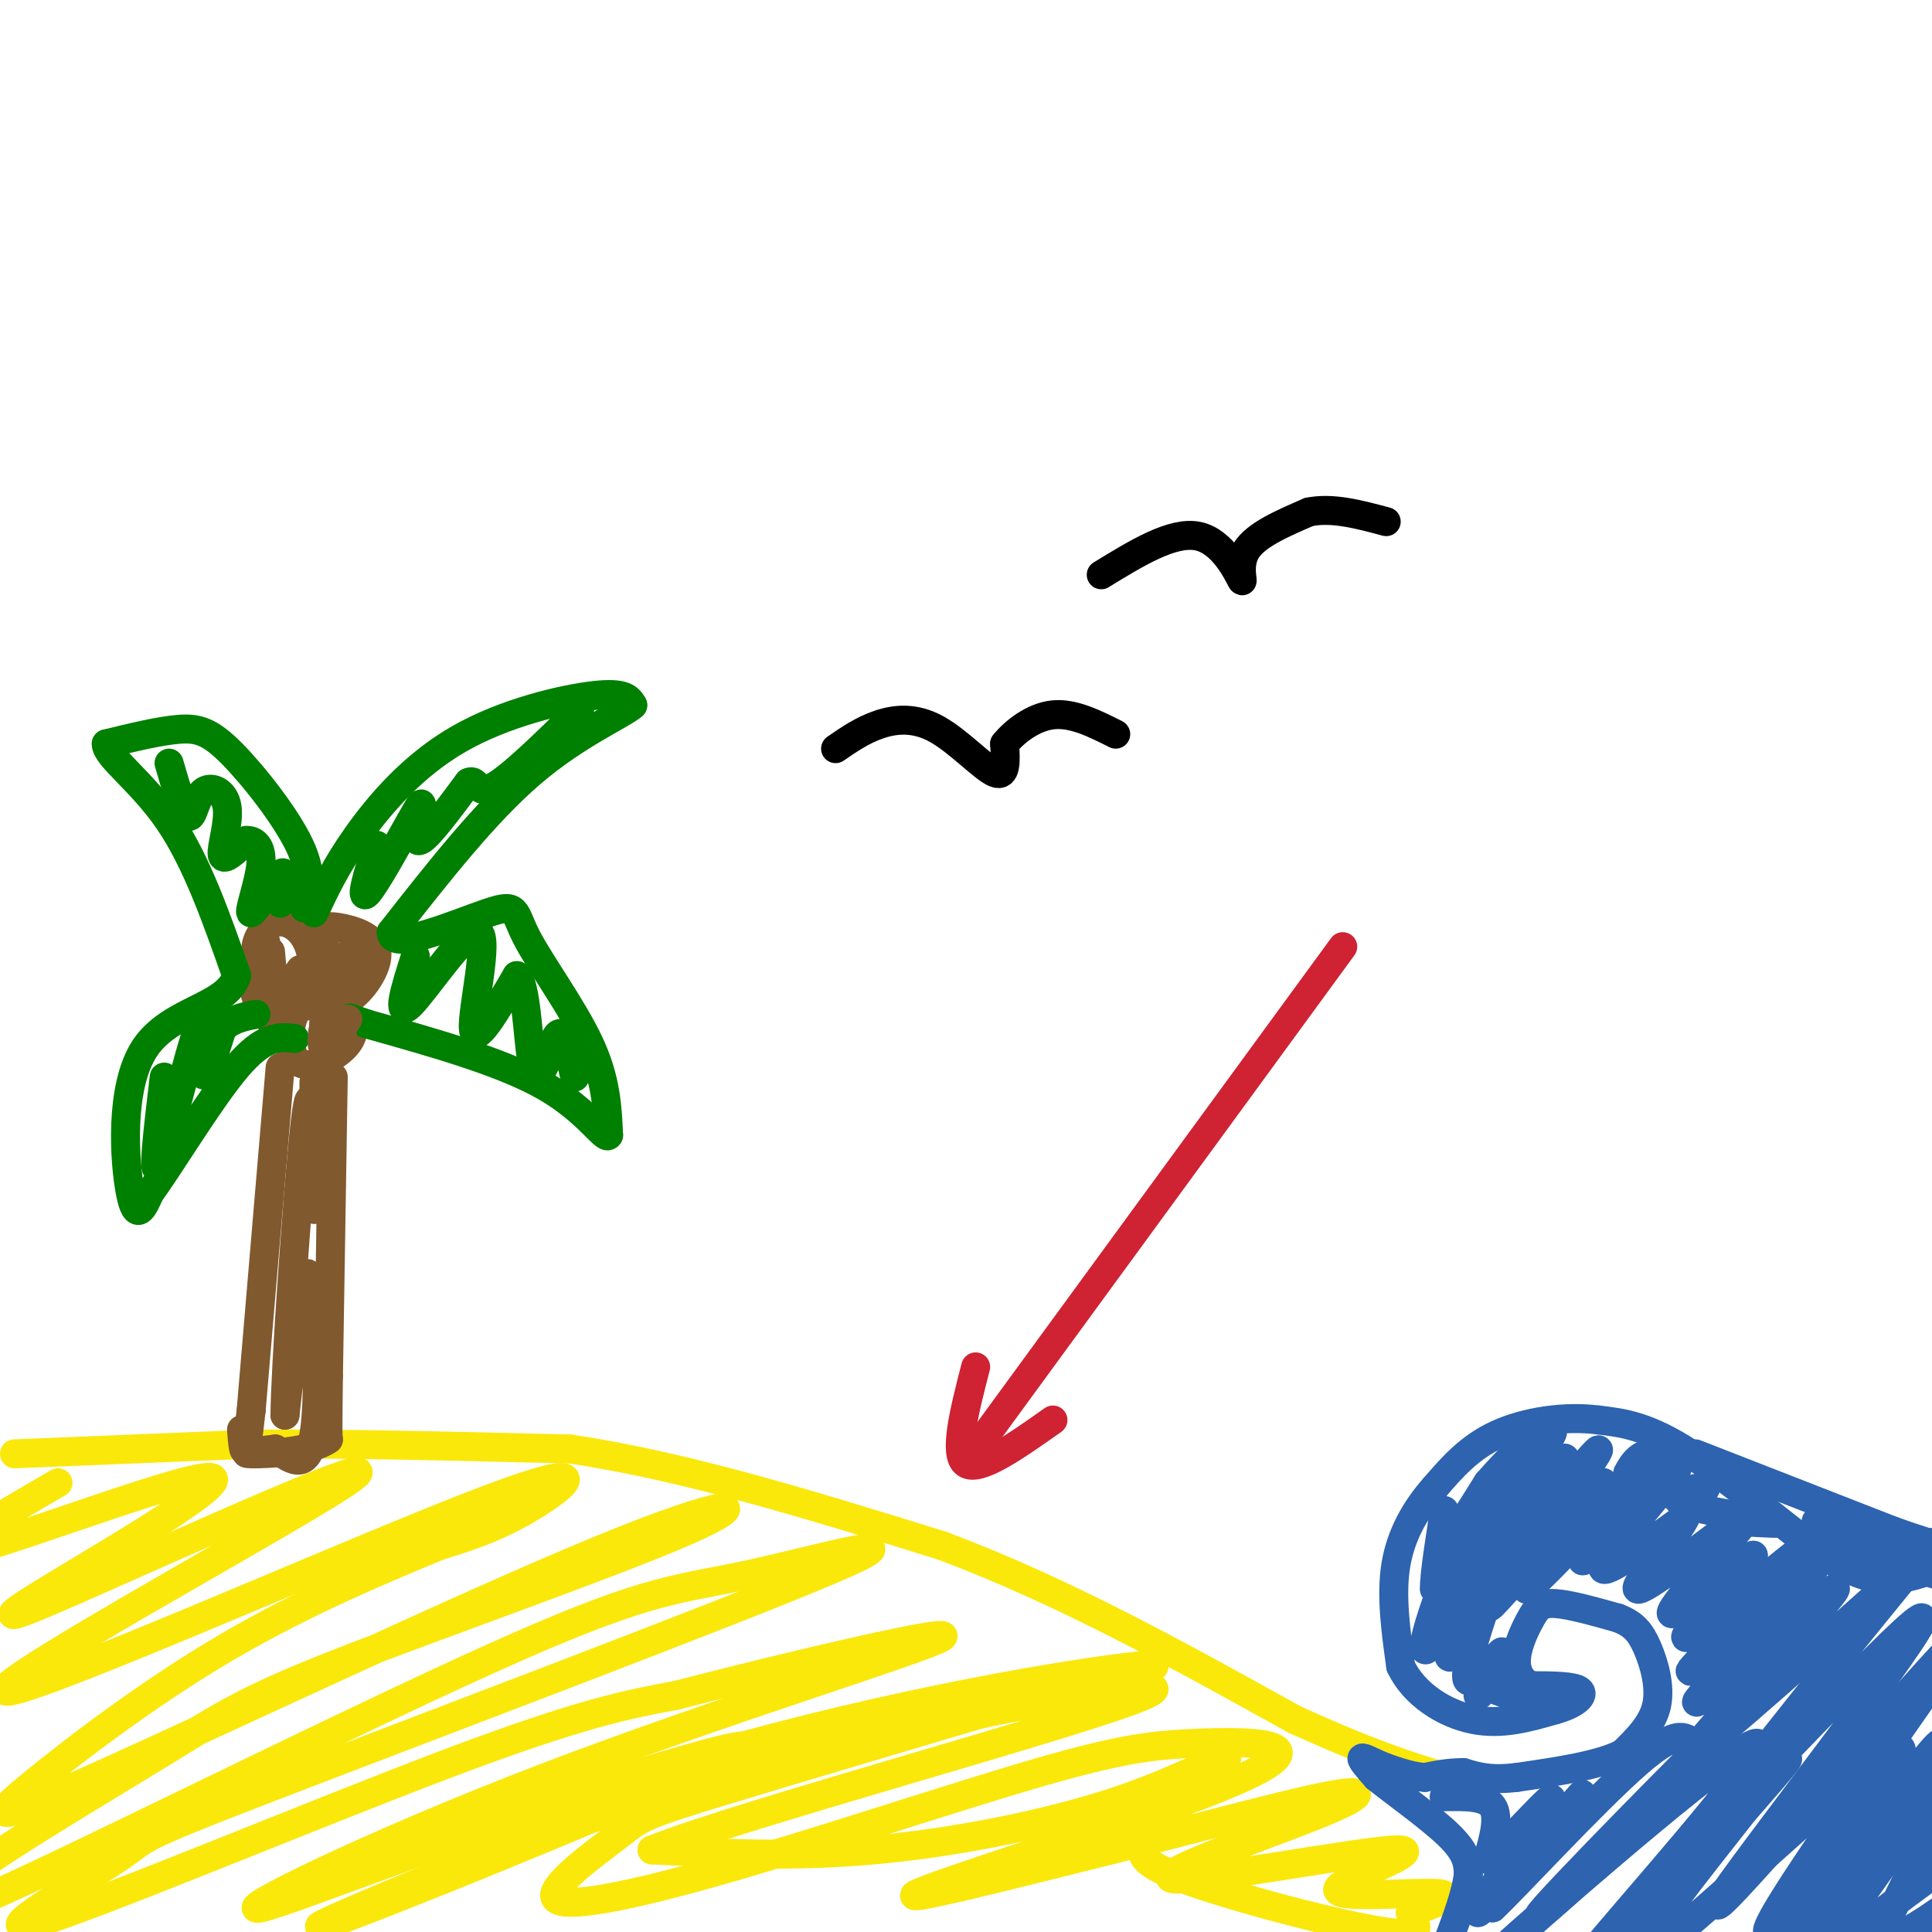 <svg viewBox='0 0 400 400' version='1.1' xmlns='http://www.w3.org/2000/svg' xmlns:xlink='http://www.w3.org/1999/xlink'><g fill='none' stroke='rgb(250,232,11)' stroke-width='6' stroke-linecap='round' stroke-linejoin='round'><path d='M3,301c0.000,0.000 49.000,-2.000 49,-2'/><path d='M52,299c19.167,-0.167 42.583,0.417 66,1'/><path d='M118,300c23.833,3.500 50.417,11.750 77,20'/><path d='M195,320c25.000,9.333 49.000,22.667 73,36'/><path d='M268,356c18.000,8.167 26.500,10.583 35,13'/><path d='M12,307c-14.417,8.369 -28.833,16.738 -18,14c10.833,-2.738 46.917,-16.583 50,-15c3.083,1.583 -26.833,18.595 -37,25c-10.167,6.405 -0.583,2.202 9,-2'/><path d='M16,329c20.159,-8.799 66.056,-29.797 57,-23c-9.056,6.797 -73.067,41.389 -72,44c1.067,2.611 67.210,-26.759 96,-38c28.790,-11.241 20.226,-4.355 13,0c-7.226,4.355 -13.113,6.177 -19,8'/><path d='M91,320c-10.560,4.374 -27.461,11.308 -44,21c-16.539,9.692 -32.718,22.143 -41,29c-8.282,6.857 -8.668,8.120 16,-3c24.668,-11.120 74.390,-34.624 102,-46c27.610,-11.376 33.108,-10.626 18,-4c-15.108,6.626 -50.823,19.126 -71,27c-20.177,7.874 -24.817,11.120 -36,18c-11.183,6.880 -28.909,17.394 -37,23c-8.091,5.606 -6.545,6.303 -5,7'/><path d='M-7,392c-3.381,3.127 -9.332,7.443 13,-3c22.332,-10.443 72.948,-35.645 101,-48c28.052,-12.355 33.539,-11.862 48,-15c14.461,-3.138 37.896,-9.906 17,-1c-20.896,8.906 -86.124,33.486 -116,45c-29.876,11.514 -24.400,9.963 -32,15c-7.600,5.037 -28.277,16.664 -16,13c12.277,-3.664 57.508,-22.618 85,-33c27.492,-10.382 37.246,-12.191 47,-14'/><path d='M140,351c23.457,-6.093 58.599,-14.325 55,-12c-3.599,2.325 -45.940,15.209 -82,29c-36.060,13.791 -65.841,28.490 -59,27c6.841,-1.490 50.303,-19.171 91,-31c40.697,-11.829 78.628,-17.808 90,-19c11.372,-1.192 -3.814,2.404 -19,6'/><path d='M216,351c-17.136,5.128 -50.477,14.948 -67,20c-16.523,5.052 -16.228,5.336 -21,9c-4.772,3.664 -14.611,10.707 -13,13c1.611,2.293 14.670,-0.163 35,-6c20.330,-5.837 47.930,-15.053 65,-20c17.070,-4.947 23.610,-5.624 31,-6c7.390,-0.376 15.630,-0.451 18,1c2.370,1.451 -1.131,4.429 -19,11c-17.869,6.571 -50.105,16.735 -55,19c-4.895,2.265 17.553,-3.367 40,-9'/><path d='M230,383c15.583,-3.880 34.540,-9.079 44,-11c9.460,-1.921 9.423,-0.564 -2,4c-11.423,4.564 -34.232,12.333 -29,13c5.232,0.667 38.506,-5.770 46,-6c7.494,-0.230 -10.790,5.746 -12,8c-1.210,2.254 14.654,0.787 20,1c5.346,0.213 0.173,2.107 -5,4'/><path d='M292,396c0.486,2.082 4.202,5.287 -5,4c-9.202,-1.287 -31.323,-7.065 -42,-11c-10.677,-3.935 -9.911,-6.027 -5,-11c4.911,-4.973 13.966,-12.828 14,-14c0.034,-1.172 -8.952,4.338 -23,9c-14.048,4.662 -33.156,8.475 -50,10c-16.844,1.525 -31.422,0.763 -46,0'/><path d='M135,383c19.121,-7.606 89.924,-26.621 102,-32c12.076,-5.379 -34.576,2.876 -73,13c-38.424,10.124 -68.619,22.116 -85,29c-16.381,6.884 -18.949,8.661 3,0c21.949,-8.661 68.414,-27.760 72,-31c3.586,-3.240 -35.707,9.380 -75,22'/></g>
<g fill='none' stroke='rgb(45,99,175)' stroke-width='6' stroke-linecap='round' stroke-linejoin='round'><path d='M405,323c-4.833,2.000 -9.667,4.000 -14,4c-4.333,0.000 -8.167,-2.000 -12,-4'/><path d='M379,323c-7.467,-5.200 -20.133,-16.200 -29,-22c-8.867,-5.800 -13.933,-6.400 -19,-7'/><path d='M331,294c-7.044,-0.911 -15.156,0.311 -21,3c-5.844,2.689 -9.422,6.844 -13,11'/><path d='M297,308c-3.844,4.333 -6.956,9.667 -8,16c-1.044,6.333 -0.022,13.667 1,21'/><path d='M290,345c2.733,5.800 9.067,9.800 15,11c5.933,1.200 11.467,-0.400 17,-2'/><path d='M322,354c4.200,-1.156 6.200,-3.044 5,-4c-1.200,-0.956 -5.600,-0.978 -10,-1'/><path d='M317,349c-2.370,-1.086 -3.295,-3.301 -3,-6c0.295,-2.699 1.810,-5.880 3,-8c1.190,-2.120 2.054,-3.177 5,-3c2.946,0.177 7.973,1.589 13,3'/><path d='M335,335c3.167,1.226 4.583,2.792 6,6c1.417,3.208 2.833,8.060 2,12c-0.833,3.940 -3.917,6.970 -7,10'/><path d='M336,363c-4.833,2.500 -13.417,3.750 -22,5'/><path d='M314,368c-5.500,0.667 -8.250,-0.167 -11,-1'/><path d='M303,367c-3.167,0.000 -5.583,0.500 -8,1'/><path d='M295,368c-2.667,-0.167 -5.333,-1.083 -8,-2'/><path d='M287,366c-2.489,-0.933 -4.711,-2.267 -5,-2c-0.289,0.267 1.356,2.133 3,4'/><path d='M285,368c3.622,2.933 11.178,8.267 15,12c3.822,3.733 3.911,5.867 4,8'/><path d='M304,388c-0.500,4.833 -3.750,12.917 -7,21'/><path d='M320,354c0.000,0.000 -10.000,-4.000 -10,-4'/><path d='M310,350c-0.615,-2.589 2.846,-7.061 2,-6c-0.846,1.061 -6.000,7.656 -6,7c0.000,-0.656 5.154,-8.561 5,-9c-0.154,-0.439 -5.615,6.589 -7,6c-1.385,-0.589 1.308,-8.794 4,-17'/><path d='M308,331c-1.537,1.399 -7.381,13.398 -8,12c-0.619,-1.398 3.986,-16.192 4,-18c0.014,-1.808 -4.563,9.371 -7,14c-2.437,4.629 -2.733,2.708 -1,-3c1.733,-5.708 5.495,-15.202 6,-17c0.505,-1.798 -2.248,4.101 -5,10'/><path d='M297,329c-0.214,-2.571 1.750,-14.000 2,-16c0.250,-2.000 -1.214,5.429 0,6c1.214,0.571 5.107,-5.714 9,-12'/><path d='M308,307c4.410,-5.049 10.935,-11.673 8,-6c-2.935,5.673 -15.329,23.643 -14,22c1.329,-1.643 16.380,-22.898 19,-26c2.620,-3.102 -7.190,11.949 -17,27'/><path d='M304,324c3.427,-2.968 20.496,-23.888 20,-22c-0.496,1.888 -18.557,26.585 -18,27c0.557,0.415 19.730,-23.453 24,-28c4.270,-4.547 -6.365,10.226 -17,25'/><path d='M313,326c-4.428,6.340 -6.999,9.691 -1,3c5.999,-6.691 20.567,-23.422 20,-22c-0.567,1.422 -16.268,20.998 -16,22c0.268,1.002 16.505,-16.571 23,-23c6.495,-6.429 3.247,-1.715 0,3'/><path d='M339,309c-3.783,4.907 -13.241,15.676 -11,14c2.241,-1.676 16.180,-15.797 17,-16c0.820,-0.203 -11.480,13.514 -13,17c-1.520,3.486 7.740,-3.257 17,-10'/><path d='M349,314c-0.722,2.614 -11.028,14.148 -10,15c1.028,0.852 13.389,-8.978 19,-13c5.611,-4.022 4.472,-2.237 0,3c-4.472,5.237 -12.278,13.925 -12,15c0.278,1.075 8.639,-5.462 17,-12'/><path d='M363,322c-1.722,2.903 -14.527,16.159 -14,17c0.527,0.841 14.387,-10.733 21,-16c6.613,-5.267 5.979,-4.226 -1,3c-6.979,7.226 -20.302,20.638 -19,20c1.302,-0.638 17.229,-15.325 23,-20c5.771,-4.675 1.385,0.663 -3,6'/><path d='M370,332c-6.825,7.483 -22.386,23.191 -18,20c4.386,-3.191 28.719,-25.282 28,-23c-0.719,2.282 -26.491,28.938 -29,33c-2.509,4.062 18.246,-14.469 39,-33'/><path d='M390,329c9.845,-9.186 14.959,-15.652 3,-1c-11.959,14.652 -40.989,50.422 -37,48c3.989,-2.422 40.997,-43.037 42,-41c1.003,2.037 -33.999,46.725 -41,57c-7.001,10.275 14.000,-13.862 35,-38'/><path d='M392,354c10.274,-11.415 18.459,-20.953 9,-7c-9.459,13.953 -36.564,51.396 -35,53c1.564,1.604 31.795,-32.632 37,-36c5.205,-3.368 -14.616,24.134 -23,36c-8.384,11.866 -5.330,8.098 2,2c7.330,-6.098 18.935,-14.526 24,-18c5.065,-3.474 3.590,-1.992 3,0c-0.590,1.992 -0.295,4.496 0,7'/><path d='M409,391c-0.500,2.167 -1.750,4.083 -3,6'/><path d='M299,372c4.250,-0.083 8.500,-0.167 10,2c1.500,2.167 0.250,6.583 -1,11'/><path d='M308,385c4.091,-2.866 14.818,-15.531 13,-12c-1.818,3.531 -16.182,23.258 -15,23c1.182,-0.258 17.909,-20.502 21,-24c3.091,-3.498 -7.455,9.751 -18,23'/><path d='M309,395c3.388,-3.012 20.859,-22.042 30,-30c9.141,-7.958 9.952,-4.842 12,-4c2.048,0.842 5.332,-0.589 -4,9c-9.332,9.589 -31.282,30.197 -28,26c3.282,-4.197 31.795,-33.199 39,-40c7.205,-6.801 -6.897,8.600 -21,24'/><path d='M337,380c-11.910,11.462 -31.186,28.118 -22,20c9.186,-8.118 46.833,-41.011 49,-39c2.167,2.011 -31.147,38.926 -34,43c-2.853,4.074 24.756,-24.693 35,-35c10.244,-10.307 3.122,-2.153 -4,6'/><path d='M361,375c-7.530,9.590 -24.355,30.565 -22,31c2.355,0.435 23.891,-19.671 38,-32c14.109,-12.329 20.792,-16.882 14,-6c-6.792,10.882 -27.059,37.199 -26,38c1.059,0.801 23.446,-23.914 31,-29c7.554,-5.086 0.277,9.457 -7,24'/><path d='M389,401c2.000,2.333 10.500,-3.833 19,-10'/><path d='M351,301c0.000,0.000 41.000,16.000 41,16'/><path d='M392,317c9.833,3.500 13.917,4.250 18,5'/><path d='M376,315c0.000,0.000 25.000,9.000 25,9'/><path d='M376,318c0.000,0.000 31.000,10.000 31,10'/><path d='M360,315c5.311,0.333 10.622,0.667 7,0c-3.622,-0.667 -16.177,-2.333 -19,-4c-2.823,-1.667 4.086,-3.333 5,-3c0.914,0.333 -4.167,2.667 -6,2c-1.833,-0.667 -0.416,-4.333 1,-8'/><path d='M348,302c-1.222,-1.644 -4.778,-1.756 -7,-1c-2.222,0.756 -3.111,2.378 -4,4'/><path d='M402,364c0.730,-3.091 1.461,-6.182 -4,1c-5.461,7.182 -17.113,24.636 -15,24c2.113,-0.636 17.992,-19.364 18,-19c0.008,0.364 -15.855,19.818 -22,27c-6.145,7.182 -2.573,2.091 1,-3'/></g>
<g fill='none' stroke='rgb(129,89,47)' stroke-width='6' stroke-linecap='round' stroke-linejoin='round'><path d='M58,221c0.000,0.000 -6.000,71.000 -6,71'/><path d='M52,292c-1.333,12.500 -1.667,8.250 -2,4'/><path d='M69,223c0.000,0.000 -1.000,62.000 -1,62'/><path d='M68,285c-0.167,12.500 -0.083,12.750 0,13'/><path d='M68,298c-3.778,2.733 -13.222,3.067 -16,3c-2.778,-0.067 1.111,-0.533 5,-1'/><path d='M57,300c2.583,1.476 6.542,5.667 8,-3c1.458,-8.667 0.417,-30.190 -1,-33c-1.417,-2.810 -3.208,13.095 -5,29'/><path d='M59,293c0.022,-8.911 2.578,-45.689 4,-59c1.422,-13.311 1.711,-3.156 2,7'/><path d='M65,241c0.311,4.244 0.089,11.356 0,9c-0.089,-2.356 -0.044,-14.178 0,-26'/></g>
<g fill='none' stroke='rgb(207,34,51)' stroke-width='6' stroke-linecap='round' stroke-linejoin='round'><path d='M202,300c0.000,0.000 76.000,-104.000 76,-104'/><path d='M202,283c-2.333,9.083 -4.667,18.167 -2,20c2.667,1.833 10.333,-3.583 18,-9'/></g>
<g fill='none' stroke='rgb(129,89,47)' stroke-width='6' stroke-linecap='round' stroke-linejoin='round'><path d='M55,195c-1.421,1.164 -2.842,2.328 -3,5c-0.158,2.672 0.948,6.852 2,9c1.052,2.148 2.049,2.264 4,1c1.951,-1.264 4.857,-3.908 6,-7c1.143,-3.092 0.523,-6.633 -1,-9c-1.523,-2.367 -3.948,-3.560 -6,-3c-2.052,0.560 -3.729,2.874 -4,5c-0.271,2.126 0.865,4.063 2,6'/><path d='M68,198c-0.749,1.934 -1.498,3.868 -1,6c0.498,2.132 2.244,4.464 5,3c2.756,-1.464 6.522,-6.722 6,-10c-0.522,-3.278 -5.333,-4.575 -8,-5c-2.667,-0.425 -3.191,0.021 -3,2c0.191,1.979 1.095,5.489 2,9'/><path d='M67,209c-2.349,-0.778 -4.699,-1.557 -6,1c-1.301,2.557 -1.555,8.448 1,10c2.555,1.552 7.919,-1.236 10,-4c2.081,-2.764 0.880,-5.504 -1,-7c-1.880,-1.496 -4.440,-1.748 -7,-2'/></g>
<g fill='none' stroke='rgb(0,128,0)' stroke-width='6' stroke-linecap='round' stroke-linejoin='round'><path d='M65,189c2.214,-4.780 4.429,-9.560 9,-16c4.571,-6.440 11.500,-14.542 21,-20c9.500,-5.458 21.571,-8.274 28,-9c6.429,-0.726 7.214,0.637 8,2'/><path d='M131,146c-2.133,1.956 -11.467,5.844 -21,14c-9.533,8.156 -19.267,20.578 -29,33'/><path d='M81,193c-0.247,4.187 13.635,-1.847 20,-4c6.365,-2.153 5.214,-0.426 8,5c2.786,5.426 9.510,14.550 13,22c3.490,7.450 3.745,13.225 4,19'/><path d='M126,235c-0.622,1.311 -4.178,-4.911 -13,-10c-8.822,-5.089 -22.911,-9.044 -37,-13'/><path d='M76,212c-6.167,-2.167 -3.083,-1.083 0,0'/><path d='M63,188c0.923,-3.512 1.845,-7.024 -1,-13c-2.845,-5.976 -9.458,-14.417 -14,-19c-4.542,-4.583 -7.012,-5.310 -11,-5c-3.988,0.310 -9.494,1.655 -15,3'/><path d='M22,154c-0.067,2.600 7.267,7.600 13,16c5.733,8.400 9.867,20.200 14,32'/><path d='M49,202c-1.905,6.560 -13.667,6.958 -19,15c-5.333,8.042 -4.238,23.726 -3,30c1.238,6.274 2.619,3.137 4,0'/><path d='M31,247c4.089,-5.511 12.311,-19.289 18,-26c5.689,-6.711 8.844,-6.356 12,-6'/><path d='M34,223c-1.321,11.095 -2.643,22.190 -1,18c1.643,-4.190 6.250,-23.667 8,-28c1.750,-4.333 0.643,6.476 1,9c0.357,2.524 2.179,-3.238 4,-9'/><path d='M46,213c1.833,-2.000 4.417,-2.500 7,-3'/><path d='M35,158c1.518,5.222 3.037,10.443 4,11c0.963,0.557 1.372,-3.552 3,-5c1.628,-1.448 4.477,-0.236 5,3c0.523,3.236 -1.279,8.496 -1,10c0.279,1.504 2.640,-0.748 5,-3'/><path d='M51,174c1.670,-0.085 3.344,1.204 3,5c-0.344,3.796 -2.708,10.099 -2,10c0.708,-0.099 4.488,-6.600 6,-8c1.512,-1.400 0.756,2.300 0,6'/><path d='M78,175c-1.788,5.797 -3.576,11.595 -2,10c1.576,-1.595 6.515,-10.582 9,-15c2.485,-4.418 2.515,-4.266 2,-2c-0.515,2.266 -1.576,6.648 0,6c1.576,-0.648 5.788,-6.324 10,-12'/><path d='M97,162c1.867,-0.933 1.533,2.733 5,1c3.467,-1.733 10.733,-8.867 18,-16'/><path d='M86,198c-2.089,6.583 -4.179,13.167 -1,10c3.179,-3.167 11.625,-16.083 14,-15c2.375,1.083 -1.321,16.167 -1,20c0.321,3.833 4.661,-3.583 9,-11'/><path d='M107,202c1.928,1.963 2.249,12.372 3,17c0.751,4.628 1.933,3.477 3,1c1.067,-2.477 2.019,-6.279 3,-6c0.981,0.279 1.990,4.640 3,9'/></g>
<g fill='none' stroke='rgb(129,89,47)' stroke-width='6' stroke-linecap='round' stroke-linejoin='round'><path d='M56,197c0.378,4.422 0.756,8.844 2,9c1.244,0.156 3.356,-3.956 4,-5c0.644,-1.044 -0.178,0.978 -1,3'/><path d='M75,196c-1.829,1.705 -3.659,3.410 -4,5c-0.341,1.590 0.805,3.065 2,2c1.195,-1.065 2.437,-4.671 2,-6c-0.437,-1.329 -2.553,-0.380 -3,1c-0.447,1.380 0.777,3.190 2,5'/><path d='M67,212c1.970,1.935 3.940,3.869 4,3c0.060,-0.869 -1.792,-4.542 -3,-4c-1.208,0.542 -1.774,5.298 -1,6c0.774,0.702 2.887,-2.649 5,-6'/></g>
<g fill='none' stroke='rgb(0,0,0)' stroke-width='6' stroke-linecap='round' stroke-linejoin='round'><path d='M173,155c2.792,-1.923 5.583,-3.845 9,-5c3.417,-1.155 7.458,-1.542 12,1c4.542,2.542 9.583,8.012 12,9c2.417,0.988 2.208,-2.506 2,-6'/><path d='M208,154c1.956,-2.444 5.844,-5.556 10,-6c4.156,-0.444 8.578,1.778 13,4'/><path d='M228,119c7.387,-4.530 14.774,-9.060 20,-8c5.226,1.060 8.292,7.708 9,9c0.708,1.292 -0.940,-2.774 1,-6c1.940,-3.226 7.470,-5.613 13,-8'/><path d='M271,106c4.833,-1.000 10.417,0.500 16,2'/></g>
</svg>